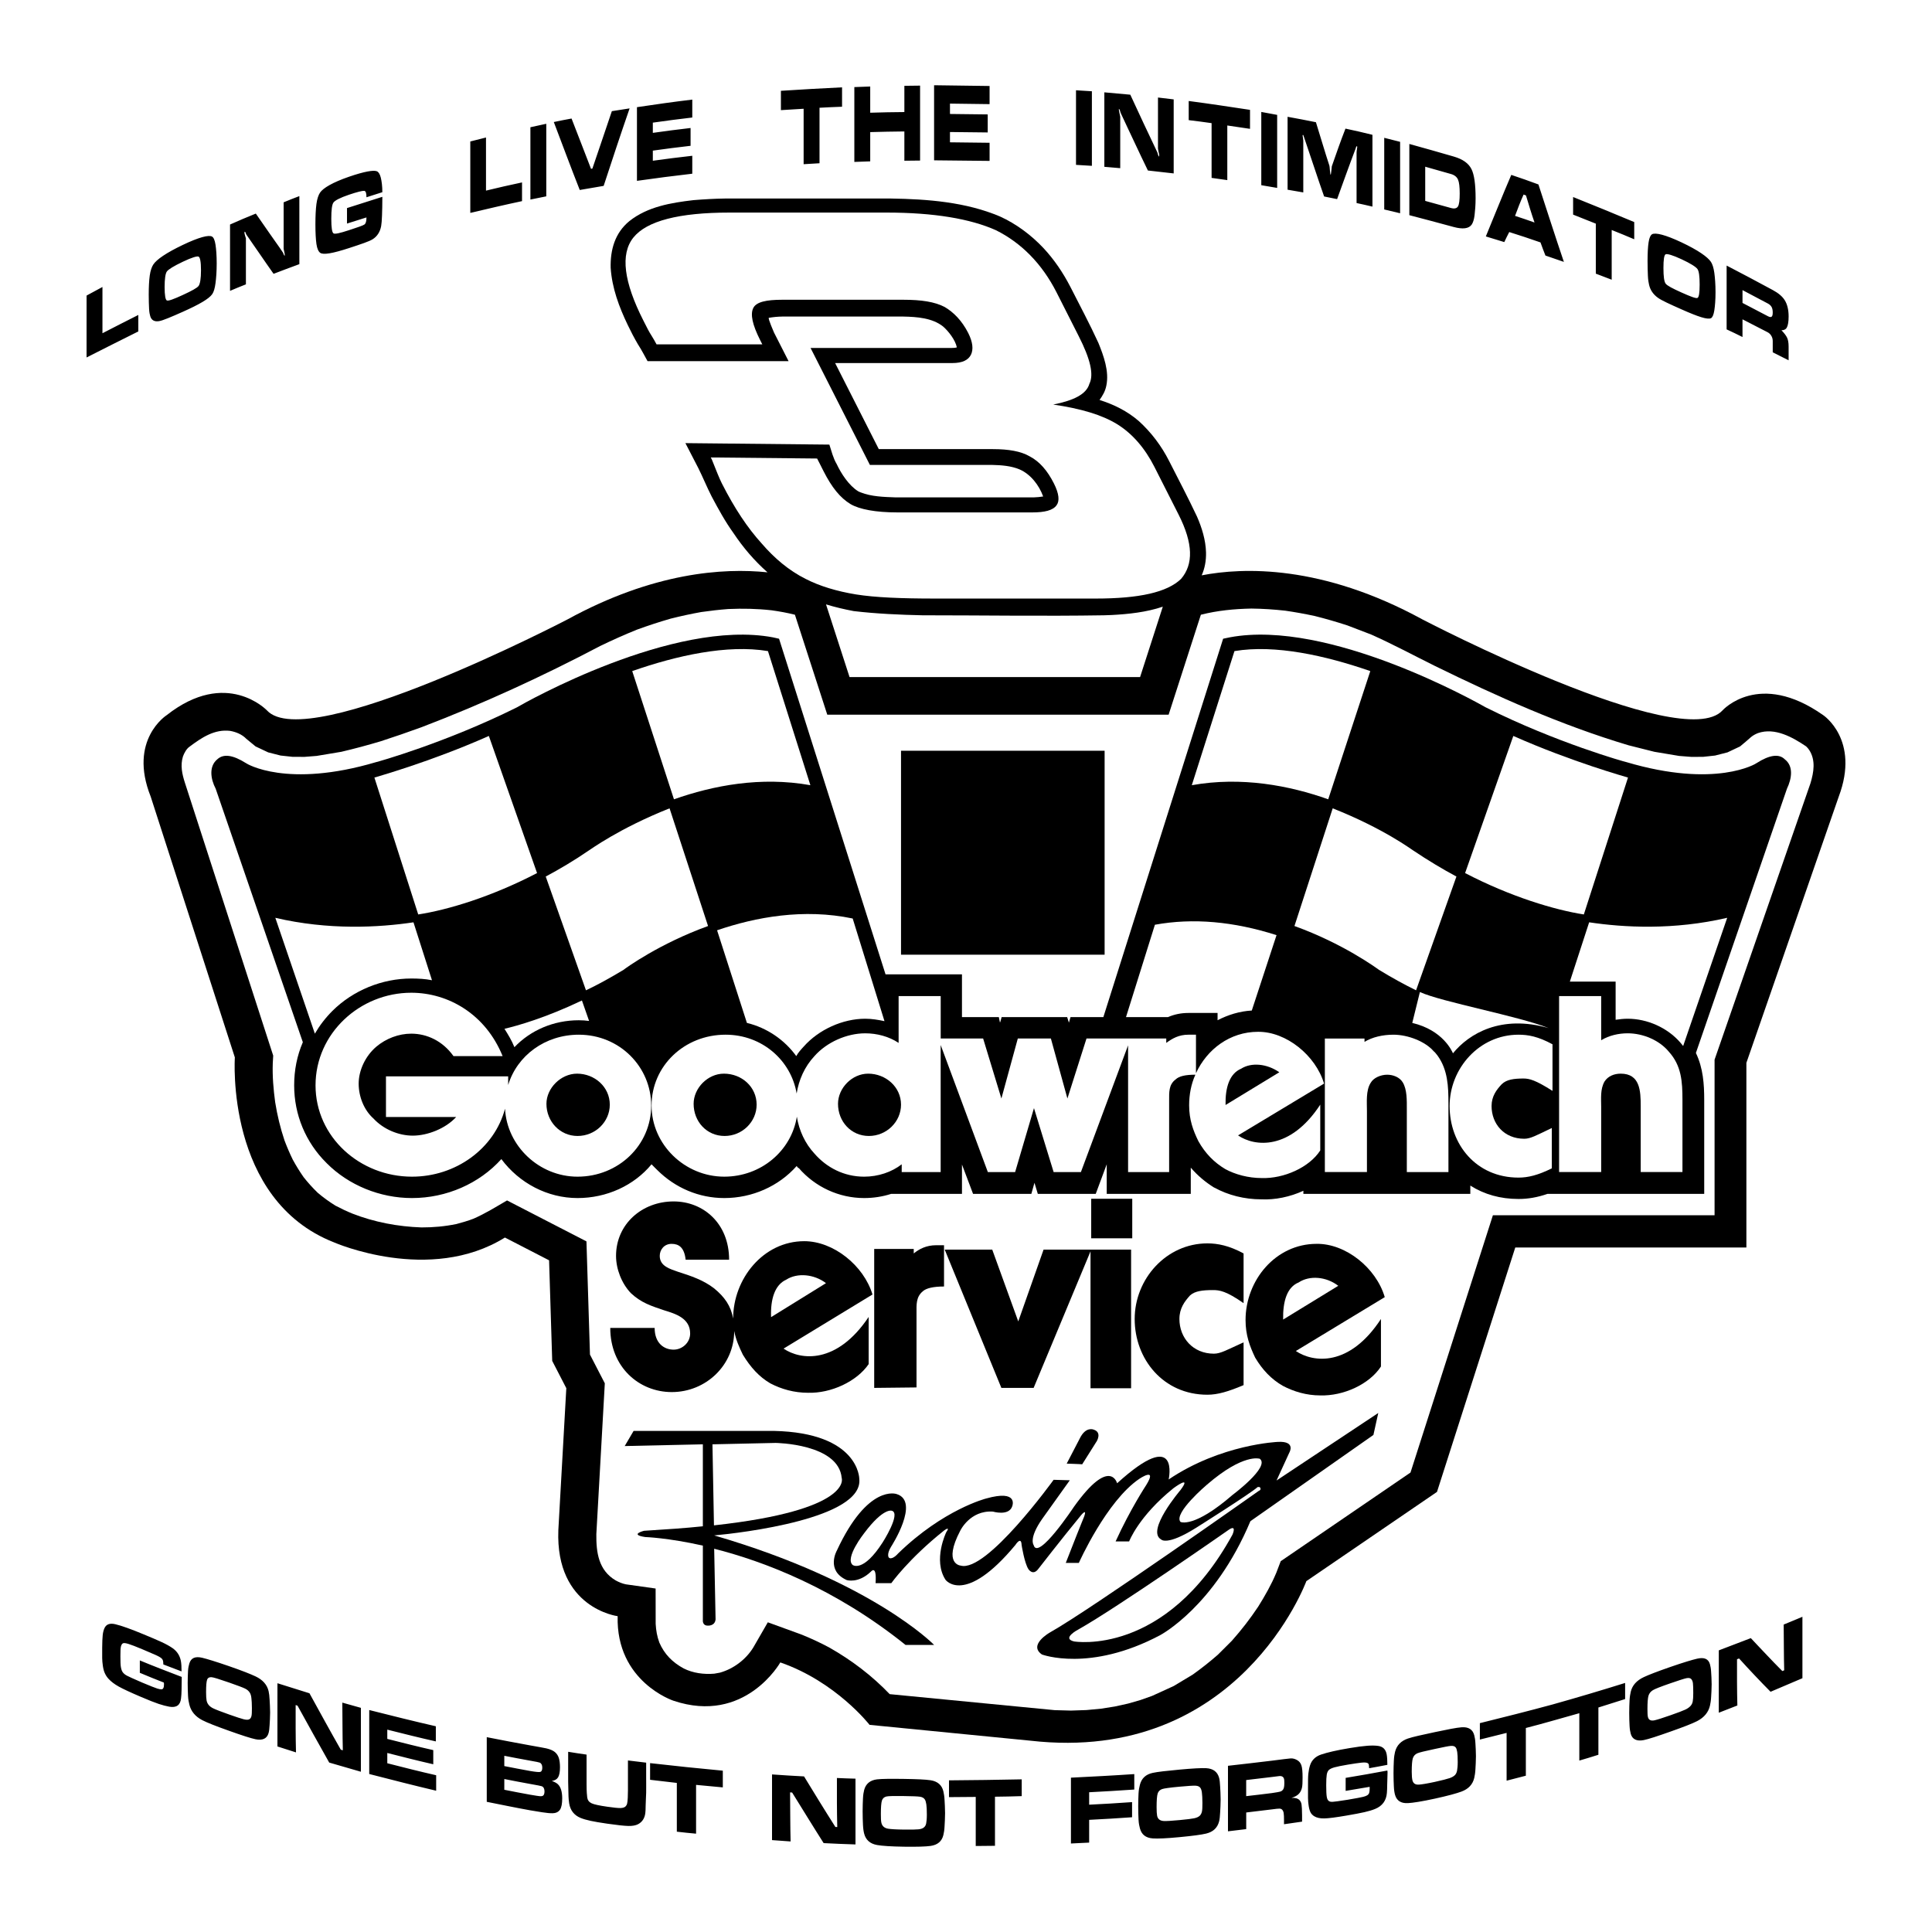 <?xml version="1.0" encoding="utf-8"?>
<!-- Generator: Adobe Illustrator 13.0.0, SVG Export Plug-In . SVG Version: 6.00 Build 14948)  -->
<!DOCTYPE svg PUBLIC "-//W3C//DTD SVG 1.0//EN" "http://www.w3.org/TR/2001/REC-SVG-20010904/DTD/svg10.dtd">
<svg version="1.0" id="Layer_1" xmlns="http://www.w3.org/2000/svg" xmlns:xlink="http://www.w3.org/1999/xlink" x="0px" y="0px"
	 width="192.756px" height="192.756px" viewBox="0 0 192.756 192.756" enable-background="new 0 0 192.756 192.756"
	 xml:space="preserve">
<g>
	<polygon fill-rule="evenodd" clip-rule="evenodd" fill="#FFFFFF" points="0,0 192.756,0 192.756,192.756 0,192.756 0,0 	"/>
	<path fill-rule="evenodd" clip-rule="evenodd" d="M88.898,19.807c3.65,0.056,7.476,0.35,10.867,1.79
		c1.616,0.728,3.134,1.867,4.336,3.147c1.077,1.154,1.958,2.461,2.686,3.867c0.937,1.846,1.944,3.727,2.804,5.608
		c0.524,1.293,1.084,2.825,0.791,4.245c-0.105,0.552-0.357,0.986-0.679,1.44c1.462,0.468,2.755,1.105,3.923,2.112
		c1.245,1.133,2.259,2.482,3.021,3.986c0.931,1.832,1.896,3.665,2.776,5.532c0.49,1.119,0.868,2.342,0.902,3.573
		c0.021,0.839-0.126,1.608-0.432,2.295c4.116-0.799,11.982-1.089,22.035,4.404c0,0,25.884,13.507,29.933,9.066
		c0,0,3.622-4.049,10.047,0.484c0,0,3.68,2.445,1.545,8.12l-9.216,26.565v18.421h-23.058l-7.81,24.385l-13.034,8.904
		c0,0-6.701,18.283-27.522,15.918l-16.056-1.58c0,0-3.345-4.303-8.905-6.229c0,0-3.506,6.229-10.67,3.818
		c0,0-5.732-1.893-5.559-8.433c0,0-6.217-0.772-5.917-8.582l0.795-14.164l-1.407-2.723l-0.312-10.035l-4.406-2.272
		c-7.521,4.672-17.048,0.484-17.048,0.484c-10.866-4.256-9.897-18.455-9.897-18.455l-8.397-26.023
		c-2.261-5.675,1.592-8.12,1.592-8.12c5.975-4.706,10.001-0.484,10.001-0.484c4.06,4.44,29.979-9.066,29.979-9.066
		c8.567-4.692,15.549-5.164,19.968-4.704c-1.302-1.146-2.433-2.473-3.401-3.924c-0.818-1.133-1.511-2.406-2.168-3.637
		c-0.476-0.93-0.874-1.916-1.342-2.853l-1.28-2.476l14.363,0.147c0.203,0.623,0.385,1.371,0.728,1.937
		c0.455,0.972,1.224,2.147,2.147,2.72l0.042,0.021c0.014,0.015,0.175,0.077,0.21,0.091c1.049,0.42,2.314,0.455,3.448,0.496h13.832
		c0.308-0.007,0.623-0.042,0.924-0.09c-0.406-1.119-1.252-2.231-2.371-2.707c-0.839-0.35-1.797-0.419-2.706-0.44h-12.21
		L80.87,34.716h14.077l0.315-0.014l0.203-0.042c-0.14-0.728-0.839-1.623-1.371-2.084c-1.077-0.86-2.622-0.965-3.951-0.993H78.045
		c-0.455,0.007-0.888,0.049-1.343,0.126c-0.084,0.084,0.482,1.377,0.518,1.462l1.455,2.86h-14.07
		c-0.308-0.56-0.616-1.154-0.958-1.678c-0.357-0.609-0.713-1.287-1.014-1.923c-0.868-1.805-1.574-3.693-1.707-5.714
		c-0.042-1.797,0.426-3.476,1.867-4.657c1.811-1.44,4.161-1.832,6.392-2.091c1.035-0.084,2.098-0.147,3.14-0.161H88.898
		L88.898,19.807z"/>
	<path fill-rule="evenodd" clip-rule="evenodd" d="M8.638,29.489c0.528-0.288,1.057-0.572,1.584-0.857c0,0.771,0,1.54,0,2.308
		s0,1.54,0,2.308c1.193-0.614,2.385-1.228,3.578-1.825c0,0.274,0,0.55,0,0.824c0,0.274,0,0.547,0,0.821
		c-1.721,0.854-3.442,1.725-5.163,2.596c0-1.029,0-2.06,0-3.088S8.638,30.518,8.638,29.489L8.638,29.489z M21.62,26.28
		c0,0.805-0.051,1.465-0.119,1.974c-0.068,0.508-0.172,0.869-0.324,1.089c-0.326,0.474-1.319,1.043-2.947,1.769
		c-1.2,0.534-1.976,0.862-2.352,0.926c-0.459,0.078-0.762-0.081-0.886-0.484c-0.047-0.153-0.103-0.403-0.119-0.766
		c-0.017-0.362-0.034-0.823-0.034-1.39c0-0.777,0.034-1.413,0.102-1.91c0.068-0.498,0.206-0.873,0.358-1.103
		c0.325-0.494,1.286-1.16,2.931-1.946c1.627-0.778,2.607-1.024,2.93-0.834c0.154,0.09,0.272,0.359,0.341,0.807
		C21.569,24.859,21.62,25.479,21.62,26.28L21.62,26.28z M16.424,28.643c0,0.821,0.082,1.267,0.222,1.333
		c0.15,0.07,0.678-0.125,1.584-0.542c0.917-0.421,1.444-0.713,1.584-0.906c0.149-0.205,0.239-0.727,0.239-1.562
		c0-0.843-0.088-1.287-0.239-1.363c-0.14-0.07-0.668,0.081-1.567,0.509c-0.924,0.44-1.453,0.768-1.602,0.979
		C16.505,27.289,16.424,27.814,16.424,28.643L16.424,28.643z M29.866,19.566c-0.528,0.196-1.056,0.409-1.567,0.619
		c0,0.774,0,1.551,0,2.325s0,1.551,0,2.325c0.034,0.163,0.068,0.323,0.103,0.481c0,0.063,0,0.127,0.017,0.182
		c-0.034,0.014-0.067-0.014-0.102-0.083c-0.034-0.067-0.043-0.149-0.085-0.213c-0.438-0.667-0.92-1.302-1.363-1.955
		c-0.442-0.65-0.903-1.293-1.346-1.938c-0.869,0.351-1.72,0.71-2.572,1.092c0,1.103,0,2.206,0,3.309c0,1.103,0,2.206,0,3.309
		c0.528-0.224,1.056-0.445,1.584-0.65c0-0.766,0-1.531,0-2.3c0-0.766,0-1.531,0-2.297c0-0.008-0.065-0.154-0.137-0.459
		c-0.014-0.062,0-0.125,0-0.188c0.035-0.014,0.077,0.013,0.103,0.086c0.026,0.075,0.048,0.146,0.085,0.202
		c0.439,0.652,0.903,1.293,1.346,1.946c0.443,0.652,0.903,1.305,1.363,1.96c0.852-0.323,1.704-0.652,2.573-0.965
		c0-1.13,0-2.264,0-3.394S29.866,20.697,29.866,19.566L29.866,19.566z M38.146,19.176c-0.528,0.169-1.056,0.34-1.584,0.506
		c0-0.406-0.068-0.624-0.221-0.641c-0.154-0.019-0.669,0.097-1.534,0.39c-0.874,0.296-1.381,0.566-1.533,0.768
		c-0.154,0.204-0.221,0.747-0.221,1.631c0,0.876,0.071,1.356,0.221,1.454c0.14,0.091,0.643-0.023,1.533-0.315
		c0.882-0.289,1.398-0.462,1.551-0.57c0.138-0.097,0.204-0.334,0.204-0.705c-0.647,0.205-1.295,0.406-1.942,0.611
		c0-0.514,0-1.031,0-1.545c1.176-0.376,2.352-0.75,3.527-1.123c0,0.758-0.017,1.382-0.034,1.866
		c-0.018,0.487-0.045,0.839-0.085,1.05c-0.113,0.604-0.409,1.049-0.869,1.33c-0.341,0.208-1.131,0.476-2.352,0.873
		c-1.608,0.523-2.549,0.694-2.862,0.467c-0.165-0.119-0.307-0.401-0.375-0.879c-0.067-0.476-0.102-1.131-0.102-1.965
		c0-0.829,0.034-1.506,0.102-2.029c0.068-0.522,0.208-0.907,0.358-1.13c0.31-0.462,1.268-1.025,2.879-1.582
		c1.542-0.532,2.472-0.687,2.794-0.55c0.172,0.073,0.307,0.293,0.392,0.639C38.079,18.079,38.146,18.557,38.146,19.176
		L38.146,19.176z M46.921,14.115c0.511-0.13,1.039-0.263,1.567-0.396c0,0.882,0,1.767,0,2.648c0,0.885,0,1.769,0,2.651
		c1.192-0.287,2.385-0.566,3.595-0.818c0,0.312,0,0.622,0,0.935c0,0.31,0,0.622,0,0.932c-1.721,0.365-3.441,0.768-5.162,1.175
		c0-1.186,0-2.375,0-3.563C46.921,16.492,46.921,15.304,46.921,14.115L46.921,14.115z M52.918,19.909c0-1.202,0-2.405,0-3.607
		c0-1.202,0-2.404,0-3.607c0.528-0.116,1.057-0.229,1.584-0.346c0,1.206,0,2.413,0,3.621c0,1.206,0,2.413,0,3.619
		C53.975,19.693,53.446,19.801,52.918,19.909L52.918,19.909z M57.024,11.826c-0.596,0.108-1.192,0.224-1.771,0.349
		c0.426,1.117,0.852,2.242,1.277,3.375c0.426,1.133,0.869,2.272,1.312,3.405c0.784-0.133,1.584-0.271,2.385-0.409
		c0.426-1.291,0.851-2.584,1.278-3.873c0.425-1.283,0.869-2.571,1.312-3.859c-0.597,0.089-1.192,0.18-1.772,0.277
		c-0.324,0.956-0.647,1.913-0.971,2.869c-0.323,0.954-0.647,1.907-0.971,2.858c-0.034,0.005-0.051,0.008-0.068,0.014
		c-0.034,0.006-0.051,0.009-0.068,0.011c-0.324-0.837-0.647-1.675-0.971-2.512C57.672,13.496,57.348,12.661,57.024,11.826
		L57.024,11.826z M63.549,18.043c0-1.225,0-2.452,0-3.676s0-2.449,0-3.674c1.84-0.276,3.68-0.536,5.52-0.757
		c0,0.597,0,1.194,0,1.789c-1.312,0.158-2.624,0.318-3.936,0.511c0,0.343,0,0.68,0,1.02c1.244-0.182,2.504-0.337,3.766-0.486
		c0,0.591,0,1.186,0,1.777c-1.261,0.149-2.521,0.301-3.766,0.481c0,0.337,0,0.674,0,1.009c1.312-0.188,2.624-0.343,3.936-0.495
		c0,0.597,0,1.194,0,1.789C67.229,17.54,65.39,17.783,63.549,18.043L63.549,18.043z M77.912,10.989c0-0.321,0-0.641,0-0.965
		c0-0.32,0-0.641,0-0.964c2.027-0.125,4.055-0.254,6.1-0.346c0,0.324,0,0.647,0,0.968c0,0.323,0,0.644,0,0.967
		c-0.75,0.027-1.5,0.058-2.249,0.102c0,0.923,0,1.847,0,2.77c0,0.923,0,1.844,0,2.767c-0.528,0.031-1.057,0.061-1.585,0.094
		c0-0.92,0-1.844,0-2.764c0-0.923,0-1.844,0-2.767C79.412,10.898,78.662,10.942,77.912,10.989L77.912,10.989z M85.238,8.689
		c0.528-0.019,1.056-0.039,1.584-0.058c0,0.437,0,0.871,0,1.307s0,0.871,0,1.308c1.125-0.042,2.266-0.053,3.407-0.066
		c0-0.437,0-0.874,0-1.311c0-0.434,0-0.87,0-1.307c0.511-0.006,1.04-0.014,1.568-0.019c0,1.246,0,2.493,0,3.739
		c0,1.244,0,2.491,0,3.737c-0.528,0.005-1.057,0.011-1.568,0.017c0-0.486,0-0.973,0-1.459c0-0.486,0-0.976,0-1.462
		c-1.141,0.014-2.283,0.028-3.407,0.066c0,0.486,0,0.973,0,1.459c0,0.487,0,0.973,0,1.459c-0.528,0.02-1.057,0.039-1.584,0.056
		c0-1.244,0-2.488,0-3.732S85.238,9.933,85.238,8.689L85.238,8.689z M93.194,15.995c0-1.25,0-2.496,0-3.745c0-1.247,0-2.496,0-3.746
		c1.84,0.022,3.681,0.047,5.537,0.075c0,0.605,0,1.208,0,1.81c-1.328-0.022-2.641-0.038-3.952-0.052c0,0.346,0,0.691,0,1.034
		c1.244,0.017,2.504,0.03,3.766,0.044c0,0.6,0,1.2,0,1.799c-1.261-0.014-2.522-0.027-3.766-0.042c0,0.343,0,0.683,0,1.026
		c1.312,0.014,2.624,0.027,3.952,0.047c0,0.603,0,1.205,0,1.808C96.875,16.031,95.035,16.011,93.194,15.995L93.194,15.995z
		 M107.353,16.448c0-1.238,0-2.479,0-3.721c0-1.238,0-2.479,0-3.721c0.528,0.033,1.057,0.066,1.585,0.1c0,1.241,0,2.479,0,3.721
		c0,1.238,0,2.479,0,3.718C108.409,16.512,107.881,16.481,107.353,16.448L107.353,16.448z M117.099,9.917
		c-0.528-0.063-1.057-0.127-1.567-0.188c0,0.849,0,1.697,0,2.546c0,0.851,0,1.7,0,2.548c0.033,0.199,0.067,0.393,0.119,0.583
		c0,0.069,0,0.138,0,0.208c-0.034-0.003-0.069-0.052-0.103-0.144c-0.035-0.097-0.043-0.191-0.085-0.282
		c-0.452-0.966-0.92-1.929-1.363-2.88c-0.442-0.951-0.886-1.905-1.329-2.861c-0.869-0.077-1.738-0.157-2.59-0.235
		c0,1.238,0,2.477,0,3.715c0,1.238,0,2.477,0,3.715c0.528,0.044,1.057,0.088,1.585,0.136c0-0.854,0-1.708,0-2.563
		c0-0.854,0-1.708,0-2.562c0-0.008-0.048-0.203-0.119-0.583c-0.014-0.07-0.018-0.138-0.018-0.207
		c0.034,0.003,0.067,0.05,0.103,0.149c0.033,0.095,0.047,0.187,0.085,0.271c0.438,0.958,0.903,1.913,1.346,2.867
		c0.443,0.954,0.903,1.907,1.363,2.861c0.852,0.097,1.704,0.193,2.573,0.29c0-1.23,0-2.46,0-3.69
		C117.099,12.379,117.099,11.146,117.099,9.917L117.099,9.917z M118.598,11.987c0-0.318,0-0.636,0-0.957c0-0.318,0-0.636,0-0.954
		c2.027,0.266,4.072,0.575,6.116,0.885c0,0.315,0,0.63,0,0.948c0,0.315,0,0.63,0,0.945c-0.767-0.113-1.517-0.224-2.266-0.334
		c0,0.91,0,1.816,0,2.723c0,0.91,0,1.816,0,2.726c-0.528-0.075-1.057-0.149-1.567-0.221c0-0.912,0-1.821,0-2.731
		c0-0.909,0-1.819,0-2.731C120.114,12.175,119.347,12.075,118.598,11.987L118.598,11.987z M125.839,18.477c0-1.219,0-2.438,0-3.654
		s0-2.435,0-3.654c0.527,0.097,1.056,0.196,1.584,0.293c0,1.214,0,2.43,0,3.643c0,1.214,0,2.43,0,3.643
		C126.895,18.659,126.366,18.568,125.839,18.477L125.839,18.477z M128.462,11.652c0,1.213,0,2.427,0,3.637c0,1.211,0,2.424,0,3.638
		c0.512,0.089,1.04,0.18,1.567,0.271c0-0.849,0-1.697,0-2.545c0-0.849,0-1.698,0-2.549c0-0.061-0.001-0.138-0.017-0.235
		c-0.036-0.227-0.052-0.34-0.052-0.348c0-0.047,0.018-0.065,0.052-0.058c0.017,0.003,0.027,0.041,0.051,0.107
		c0.027,0.078,0.053,0.155,0.086,0.251c0.324,0.957,0.647,1.921,0.971,2.886c0.324,0.967,0.647,1.932,0.988,2.896
		c0.426,0.086,0.852,0.171,1.295,0.263c0.289-0.835,0.612-1.659,0.902-2.493c0.289-0.832,0.619-1.654,0.921-2.482
		c0.022-0.062,0.042-0.132,0.067-0.205c0.026-0.072,0.052-0.104,0.086-0.097c0.017,0.004,0.033,0.033,0.033,0.088
		c0,0.025-0.017,0.1-0.033,0.224c-0.018,0.125-0.034,0.227-0.034,0.315c0,0.84,0,1.681,0,2.521s0,1.681,0,2.521
		c0.528,0.107,1.056,0.235,1.584,0.356c0-1.191,0-2.385,0-3.58c0-1.194,0-2.388,0-3.583c-0.902-0.229-1.806-0.431-2.691-0.619
		c-0.239,0.622-0.478,1.244-0.699,1.872c-0.222,0.63-0.442,1.258-0.664,1.888c-0.018,0.257-0.051,0.461-0.068,0.616
		c-0.017,0.155-0.034,0.229-0.051,0.227c-0.018-0.003-0.043-0.137-0.068-0.412c-0.025-0.271-0.034-0.432-0.051-0.484
		c-0.238-0.724-0.46-1.448-0.682-2.173c-0.222-0.724-0.443-1.448-0.665-2.172C130.336,11.995,129.399,11.824,128.462,11.652
		L128.462,11.652z M138.105,20.898c0-1.191,0-2.383,0-3.574s0-2.383,0-3.574c0.528,0.133,1.057,0.269,1.584,0.401
		c0,1.189,0,2.377,0,3.563s0,2.375,0,3.563C139.162,21.147,138.634,21.022,138.105,20.898L138.105,20.898z M140.61,21.468
		c0-1.183,0-2.369,0-3.552c0-1.184,0-2.369,0-3.552c1.465,0.401,2.947,0.827,4.43,1.255c0.902,0.261,1.481,0.674,1.771,1.258
		c0.136,0.273,0.239,0.652,0.307,1.133c0.068,0.484,0.103,1.075,0.103,1.769s-0.052,1.252-0.103,1.691
		c-0.052,0.445-0.162,0.758-0.289,0.94c-0.282,0.404-0.886,0.482-1.789,0.238C143.558,22.248,142.075,21.846,140.61,21.468
		L140.61,21.468z M142.194,20.044c0.852,0.235,1.703,0.472,2.572,0.71c0.341,0.093,0.58,0.039,0.699-0.163s0.17-0.633,0.17-1.282
		c0-0.653-0.05-1.115-0.17-1.391c-0.118-0.271-0.358-0.459-0.699-0.555c-0.868-0.247-1.721-0.487-2.572-0.73
		c0,0.569,0,1.136,0,1.706C142.194,18.908,142.194,19.475,142.194,20.044L142.194,20.044z M150.781,17.449
		c0.903,0.295,1.806,0.622,2.709,0.954c0.409,1.291,0.852,2.59,1.261,3.875c0.408,1.28,0.852,2.568,1.277,3.851
		c-0.613-0.21-1.227-0.42-1.84-0.633c-0.17-0.434-0.341-0.876-0.494-1.31c-1.039-0.36-2.078-0.713-3.117-1.034
		c-0.171,0.332-0.341,0.664-0.494,1.001c-0.613-0.188-1.227-0.376-1.841-0.564c0.409-1.034,0.852-2.056,1.262-3.084
		C149.912,19.478,150.355,18.466,150.781,17.449L150.781,17.449z M152.246,19.497c-0.085-0.028-0.17-0.061-0.238-0.086
		c-0.153,0.348-0.307,0.696-0.442,1.053c-0.138,0.359-0.273,0.716-0.409,1.075c0.647,0.205,1.295,0.434,1.942,0.661
		c-0.153-0.454-0.308-0.907-0.443-1.354C152.519,20.396,152.383,19.947,152.246,19.497L152.246,19.497z M156.949,21.412
		c0-0.292,0-0.586,0-0.876c0-0.293,0-0.586,0-0.879c2.027,0.815,4.055,1.639,6.099,2.499c0,0.288,0,0.572,0,0.86
		c0,0.285,0,0.572,0,0.857c-0.749-0.324-1.499-0.625-2.249-0.926c0,0.829,0,1.656,0,2.482c0,0.826,0,1.653,0,2.479
		c-0.527-0.202-1.056-0.404-1.584-0.605c0-0.832,0-1.664,0-2.493c0-0.832,0-1.664,0-2.496
		C158.448,22.004,157.698,21.706,156.949,21.412L156.949,21.412z M171.158,29.152c0,0.78-0.052,1.379-0.119,1.811
		c-0.068,0.434-0.182,0.699-0.324,0.777c-0.335,0.182-1.3-0.141-2.947-0.874c-1.182-0.525-1.977-0.884-2.351-1.153
		c-0.478-0.342-0.765-0.771-0.887-1.291c-0.049-0.208-0.103-0.511-0.119-0.901s-0.034-0.879-0.034-1.465
		c0-0.802,0.034-1.429,0.103-1.879c0.067-0.448,0.189-0.71,0.341-0.802c0.325-0.196,1.325,0.042,2.947,0.807
		c1.649,0.778,2.605,1.455,2.931,1.943c0.152,0.23,0.271,0.6,0.341,1.103C171.106,27.726,171.158,28.373,171.158,29.152
		L171.158,29.152z M165.962,26.744c0,0.838,0.068,1.354,0.221,1.556c0.154,0.204,0.688,0.483,1.585,0.885
		c0.91,0.408,1.432,0.605,1.585,0.542c0.152-0.063,0.221-0.509,0.221-1.335c0-0.829-0.068-1.343-0.221-1.553
		c-0.153-0.21-0.674-0.55-1.585-0.973c-0.896-0.416-1.431-0.564-1.585-0.495C166.029,25.44,165.962,25.901,165.962,26.744
		L165.962,26.744z M172.266,26.496c1.533,0.788,3.065,1.615,4.601,2.441c0.56,0.301,0.956,0.634,1.192,1.009
		c0.257,0.408,0.392,0.954,0.392,1.631c0,0.531-0.068,0.884-0.171,1.083c-0.103,0.202-0.289,0.293-0.545,0.288
		c0.29,0.301,0.472,0.55,0.562,0.741c0.097,0.204,0.153,0.495,0.153,0.879c0,0.461,0,0.92,0,1.379
		c-0.528-0.269-1.057-0.534-1.584-0.796c0-0.37,0-0.741,0-1.111c0-0.163-0.031-0.323-0.103-0.467
		c-0.099-0.198-0.238-0.338-0.409-0.426c-0.834-0.429-1.67-0.857-2.505-1.288c0,0.296,0,0.592,0,0.884c0,0.293,0,0.589,0,0.882
		c-0.527-0.265-1.056-0.52-1.584-0.763c0-1.062,0-2.123,0-3.182C172.266,28.619,172.266,27.557,172.266,26.496L172.266,26.496z
		 M173.85,28.944c0,0.426,0,0.854,0,1.28c0.835,0.437,1.687,0.882,2.539,1.327c0.17,0.089,0.285,0.101,0.357,0.052
		c0.081-0.054,0.12-0.188,0.12-0.426c0-0.237-0.04-0.422-0.12-0.561c-0.073-0.127-0.203-0.248-0.357-0.329
		C175.537,29.836,174.685,29.387,173.85,28.944L173.85,28.944z"/>
	<path fill-rule="evenodd" clip-rule="evenodd" d="M13.951,165.661c1.394,0.579,2.787,1.112,4.18,1.646c0,0.102,0,0.156,0,0.168
		c0,0.438-0.017,0.819-0.017,1.149s-0.031,0.594-0.051,0.808c-0.065,0.688-0.458,0.971-1.172,0.845
		c-0.306-0.054-0.663-0.149-1.054-0.277c-0.391-0.128-1.003-0.372-1.818-0.72c-1.02-0.435-1.75-0.775-2.175-1.013
		c-0.425-0.238-0.766-0.495-1.02-0.775c-0.171-0.188-0.295-0.388-0.391-0.616c-0.091-0.217-0.152-0.489-0.187-0.804
		c-0.017-0.147-0.051-0.369-0.051-0.644c0-0.276,0-0.62,0-1.033c0-0.559,0.026-0.969,0.051-1.242
		c0.025-0.276,0.087-0.504,0.17-0.696c0.172-0.398,0.527-0.54,1.087-0.409c0.629,0.148,1.562,0.485,2.838,1.014
		c0.747,0.31,1.342,0.561,1.784,0.766c0.442,0.206,0.802,0.405,1.088,0.604c0.461,0.322,0.73,0.751,0.833,1.283
		c0.05,0.264,0.068,0.611,0.068,1.041c-0.612-0.23-1.223-0.469-1.818-0.694c0-0.176-0.017-0.3-0.034-0.369s-0.05-0.133-0.102-0.194
		c-0.1-0.116-0.323-0.245-0.646-0.388c-0.307-0.135-0.748-0.327-1.325-0.569c-0.646-0.272-1.088-0.44-1.36-0.524
		s-0.461-0.112-0.561-0.066c-0.088,0.04-0.162,0.154-0.204,0.325c-0.043,0.176-0.051,0.498-0.051,0.96
		c0,0.519,0.01,0.89,0.051,1.107c0.043,0.232,0.101,0.396,0.204,0.523c0.101,0.126,0.238,0.231,0.391,0.312
		c0.169,0.09,0.66,0.318,1.512,0.684c0.83,0.354,1.342,0.545,1.512,0.6c0.187,0.061,0.323,0.083,0.425,0.081
		s0.145-0.051,0.187-0.122c0.043-0.074,0.068-0.196,0.068-0.376c0-0.028,0-0.086-0.017-0.178c-0.799-0.31-1.597-0.633-2.396-0.972
		C13.951,166.482,13.951,166.071,13.951,165.661L13.951,165.661z M22.838,166.229c1.292,0.445,2.189,0.802,2.667,1.029
		c0.694,0.331,1.14,0.814,1.292,1.463c0.052,0.222,0.085,0.508,0.102,0.86c0.017,0.355,0.051,0.785,0.051,1.276
		c0,0.492-0.034,0.905-0.051,1.246c-0.017,0.344-0.05,0.61-0.102,0.799c-0.152,0.552-0.596,0.768-1.292,0.625
		c-0.477-0.098-1.359-0.385-2.65-0.845c-1.292-0.459-2.192-0.81-2.685-1.067c-0.696-0.365-1.111-0.88-1.274-1.53
		c-0.058-0.231-0.119-0.526-0.136-0.884c-0.017-0.355-0.034-0.787-0.034-1.285c0-0.476,0.017-0.875,0.034-1.207
		c0.017-0.33,0.08-0.578,0.136-0.76c0.165-0.531,0.577-0.719,1.274-0.554C20.662,165.513,21.547,165.783,22.838,166.229
		L22.838,166.229z M22.855,167.867c-0.969-0.338-1.564-0.52-1.75-0.533c-0.221-0.017-0.375,0.066-0.442,0.254
		c-0.069,0.191-0.102,0.601-0.102,1.232c0,0.381,0.017,0.662,0.051,0.842c0.067,0.345,0.29,0.604,0.663,0.782
		c0.272,0.131,0.799,0.335,1.581,0.611c0.73,0.259,1.224,0.418,1.461,0.477c0.255,0.062,0.425,0.062,0.544,0.006
		c0.102-0.048,0.179-0.149,0.221-0.3c0.043-0.154,0.051-0.422,0.051-0.806c0-0.449-0.025-0.788-0.051-1.013
		c-0.024-0.214-0.069-0.394-0.153-0.53c-0.103-0.168-0.255-0.31-0.476-0.418C24.231,168.363,23.688,168.157,22.855,167.867
		L22.855,167.867z M27.681,167.937c1.053,0.332,2.124,0.667,3.194,1.001c0.51,0.939,1.037,1.876,1.546,2.809
		c0.51,0.935,1.053,1.881,1.58,2.819c0.068,0.02,0.136,0.04,0.204,0.061c-0.017-0.794-0.034-1.592-0.034-2.381
		c0-0.792-0.017-1.584-0.017-2.375c0.611,0.171,1.223,0.344,1.852,0.52c0,1.063,0,2.127,0,3.188s0,2.126,0,3.188
		c-1.054-0.305-2.107-0.612-3.161-0.916c-0.527-0.942-1.055-1.88-1.581-2.822c-0.528-0.948-1.053-1.901-1.58-2.855
		c-0.068-0.021-0.136-0.043-0.187-0.06c0,0.787,0,1.571,0,2.358c0,0.785,0.017,1.578,0.034,2.365c-0.629-0.2-1.24-0.396-1.852-0.593
		c0-1.05,0-2.103,0-3.152C27.681,170.038,27.681,168.989,27.681,167.937L27.681,167.937z M36.839,170.61
		c2.209,0.557,4.418,1.112,6.644,1.62c0,0.504,0,1.006,0,1.51c-1.614-0.362-3.229-0.767-4.843-1.173c0,0.308,0,0.616,0,0.924
		c1.529,0.388,3.059,0.774,4.588,1.119c0,0.471,0,0.941,0,1.412c-1.529-0.349-3.059-0.738-4.588-1.127c0,0.342,0,0.684,0,1.025
		c1.614,0.413,3.246,0.826,4.876,1.197c0,0.515,0,1.029,0,1.544c-2.226-0.524-4.452-1.097-6.678-1.668c0-1.064,0-2.128,0-3.191
		C36.839,172.741,36.839,171.675,36.839,170.61L36.839,170.61z M48.564,179.768c0-1.073,0-2.151,0-3.224c0-1.075,0-2.151,0-3.227
		c1.427,0.277,2.871,0.562,4.316,0.819c0.899,0.16,1.46,0.26,1.631,0.3c0.39,0.092,0.676,0.22,0.85,0.367
		c0.184,0.156,0.314,0.347,0.391,0.584c0.076,0.238,0.119,0.547,0.119,0.937c0,0.467-0.069,0.796-0.187,0.995
		c-0.119,0.2-0.323,0.32-0.628,0.367c0.271,0.094,0.472,0.204,0.595,0.318c0.285,0.265,0.441,0.733,0.441,1.414
		c0,0.531-0.069,0.908-0.221,1.136c-0.103,0.153-0.254,0.254-0.425,0.307c-0.169,0.053-0.424,0.058-0.748,0.027
		c-0.204-0.019-0.801-0.094-1.818-0.276C51.434,180.353,49.991,180.051,48.564,179.768L48.564,179.768z M50.314,176.202
		c0.85,0.166,1.699,0.334,2.566,0.487c0.561,0.099,0.9,0.124,1.003,0.099c0.152-0.037,0.221-0.178,0.221-0.427
		c0-0.256-0.084-0.426-0.255-0.505c-0.067-0.031-0.391-0.095-0.969-0.196c-0.867-0.152-1.716-0.321-2.566-0.484
		C50.314,175.517,50.314,175.86,50.314,176.202L50.314,176.202z M50.314,178.565c0.85,0.166,1.699,0.34,2.566,0.491
		c0.543,0.095,0.867,0.14,0.952,0.147c0.102,0.011,0.187,0.009,0.255-0.009c0.153-0.04,0.238-0.191,0.238-0.452
		c0-0.272-0.084-0.447-0.272-0.528c-0.067-0.029-0.459-0.105-1.172-0.231c-0.867-0.153-1.716-0.323-2.566-0.489
		C50.314,177.853,50.314,178.208,50.314,178.565L50.314,178.565z M56.687,174.776c0.611,0.099,1.223,0.198,1.835,0.281
		c0,0.498,0,0.997,0,1.493c0,0.498,0,0.994,0,1.493c0,0.685,0.04,1.125,0.068,1.311c0.04,0.258,0.187,0.448,0.442,0.565
		c0.254,0.116,0.782,0.227,1.563,0.339c0.629,0.091,1.07,0.135,1.308,0.13c0.238-0.007,0.409-0.06,0.51-0.164
		c0.069-0.071,0.127-0.162,0.153-0.277c0.025-0.113,0.059-0.311,0.067-0.598c0.009-0.29,0.017-0.528,0.017-0.716
		c0-0.498,0-0.996,0-1.495c0-0.498,0-0.999,0-1.497c0.595,0.074,1.207,0.147,1.818,0.219c0,0.501,0,0.999,0,1.498
		c0,0.501,0.008,0.999,0,1.497c-0.009,0.518-0.051,0.949-0.051,1.288s-0.015,0.589-0.034,0.748
		c-0.065,0.535-0.326,0.903-0.731,1.114c-0.224,0.116-0.543,0.181-0.968,0.171c-0.425-0.011-1.104-0.085-2.073-0.224
		c-0.73-0.105-1.274-0.198-1.665-0.282c-0.407-0.087-0.75-0.183-1.037-0.302c-0.63-0.264-1.01-0.749-1.122-1.44
		c-0.042-0.262-0.06-0.503-0.068-0.711c-0.009-0.213-0.023-0.698-0.034-1.46c-0.007-0.496,0-0.995,0-1.491
		S56.687,175.274,56.687,174.776L56.687,174.776z M64.859,175.907c2.413,0.276,4.826,0.528,7.256,0.754c0,0.557,0,1.112,0,1.666
		c-0.901-0.083-1.784-0.168-2.668-0.249c0,0.812,0,1.622,0,2.435c0,0.81,0,1.62,0,2.433c-0.646-0.058-1.292-0.123-1.92-0.199
		c0-0.81,0-1.622,0-2.432s0-1.622,0-2.433c-0.901-0.105-1.784-0.212-2.668-0.312C64.859,177.017,64.859,176.463,64.859,175.907
		L64.859,175.907z M77.026,177.035c1.054,0.073,2.124,0.146,3.194,0.198c0.51,0.836,1.037,1.68,1.546,2.521
		c0.51,0.84,1.054,1.682,1.581,2.524c0.051,0,0.119,0.004,0.187,0.007c-0.018-0.814-0.034-1.632-0.034-2.448
		c0-0.814,0-1.632,0-2.446c0.612,0.03,1.224,0.051,1.853,0.067c0,1.093,0,2.188,0,3.281s0,2.188,0,3.281
		c-1.071-0.028-2.124-0.081-3.178-0.132c-0.527-0.845-1.071-1.685-1.581-2.524c-0.51-0.842-1.054-1.685-1.563-2.522
		c-0.068-0.004-0.136-0.009-0.204-0.016c0,0.816,0.017,1.634,0.017,2.448s0.018,1.629,0.035,2.448
		c-0.629-0.046-1.241-0.09-1.853-0.134c0-1.092,0-2.186,0-3.276C77.026,179.221,77.026,178.127,77.026,177.035L77.026,177.035z
		 M90.178,177.482c1.292,0.019,2.175,0.058,2.668,0.134c0.697,0.108,1.124,0.478,1.274,1.104c0.053,0.219,0.102,0.508,0.119,0.872
		c0.017,0.362,0.051,0.801,0.051,1.311c0,0.513-0.034,0.953-0.051,1.315c-0.017,0.365-0.067,0.653-0.119,0.868
		c-0.152,0.623-0.577,0.983-1.274,1.082c-0.492,0.069-1.376,0.097-2.651,0.078c-1.308-0.019-2.209-0.083-2.685-0.168
		c-0.697-0.125-1.126-0.5-1.292-1.133c-0.056-0.214-0.102-0.511-0.119-0.882c-0.017-0.369-0.034-0.816-0.034-1.343
		c0-0.501,0.017-0.931,0.034-1.288c0.017-0.355,0.063-0.638,0.119-0.847c0.166-0.622,0.595-0.976,1.292-1.06
		C87.986,177.47,88.887,177.464,90.178,177.482L90.178,177.482z M90.178,179.193c-0.968-0.014-1.546-0.005-1.75,0.046
		c-0.222,0.055-0.375,0.195-0.442,0.415c-0.068,0.224-0.102,0.665-0.102,1.329c0,0.401,0.01,0.696,0.051,0.872
		c0.078,0.339,0.306,0.533,0.663,0.594c0.272,0.046,0.798,0.081,1.597,0.09c0.73,0.008,1.207,0,1.461-0.028
		c0.238-0.025,0.417-0.098,0.527-0.191c0.112-0.096,0.187-0.217,0.221-0.393c0.034-0.175,0.068-0.459,0.068-0.86
		c0-0.471-0.016-0.816-0.051-1.041c-0.034-0.219-0.08-0.388-0.153-0.498c-0.097-0.146-0.254-0.233-0.476-0.268
		C91.555,179.223,91.027,179.204,90.178,179.193L90.178,179.193z M94.681,177.626c2.413-0.023,4.826-0.044,7.256-0.1
		c0,0.559,0,1.117,0,1.674c-0.9,0.027-1.784,0.053-2.668,0.058c0,0.816,0,1.634,0,2.448c0,0.816,0,1.634,0,2.45
		c-0.646,0.007-1.291,0.012-1.92,0.019c0-0.816,0-1.634,0-2.448c0-0.817,0-1.632,0-2.448c-0.9,0.007-1.784,0.016-2.668,0.021
		C94.681,178.743,94.681,178.185,94.681,177.626L94.681,177.626z M106.848,177.358c2.106-0.104,4.214-0.212,6.32-0.357
		c0,0.512,0,1.026,0,1.541c-1.512,0.104-3.007,0.196-4.503,0.271c0,0.415,0,0.828,0,1.241c1.428-0.069,2.855-0.154,4.282-0.257
		c0,0.504,0,1.007,0,1.51c-1.427,0.102-2.854,0.187-4.282,0.259c0,0.378,0,0.757,0,1.135c0,0.379,0,0.757,0,1.136
		c-0.611,0.029-1.223,0.06-1.817,0.088c0-1.095,0-2.19,0-3.284S106.848,178.452,106.848,177.358L106.848,177.358z M117.671,176.556
		c1.292-0.12,2.192-0.17,2.668-0.144c0.697,0.038,1.127,0.361,1.292,0.965c0.056,0.206,0.085,0.489,0.102,0.852
		c0.017,0.357,0.051,0.791,0.051,1.299c0,0.51-0.034,0.951-0.051,1.315s-0.046,0.656-0.102,0.875
		c-0.165,0.646-0.595,1.05-1.292,1.218c-0.476,0.115-1.359,0.232-2.65,0.355c-1.292,0.124-2.192,0.164-2.685,0.127
		c-0.697-0.053-1.11-0.388-1.274-1.001c-0.058-0.214-0.119-0.496-0.137-0.863c-0.017-0.369-0.033-0.817-0.033-1.344
		c0-0.5,0.017-0.93,0.033-1.285c0.018-0.354,0.079-0.643,0.137-0.862c0.164-0.632,0.577-1.032,1.274-1.182
		C115.496,176.774,116.38,176.675,117.671,176.556L117.671,176.556z M117.671,178.259c-0.951,0.087-1.545,0.172-1.732,0.239
		c-0.221,0.08-0.375,0.232-0.442,0.457c-0.068,0.23-0.102,0.676-0.102,1.339c0,0.401,0.016,0.688,0.051,0.865
		c0.066,0.328,0.289,0.504,0.663,0.523c0.271,0.015,0.798-0.019,1.58-0.092c0.73-0.069,1.224-0.129,1.461-0.181
		c0.238-0.052,0.426-0.135,0.544-0.247c0.103-0.096,0.178-0.232,0.221-0.412c0.042-0.177,0.051-0.465,0.051-0.861
		c0-0.471-0.025-0.813-0.051-1.031c-0.025-0.219-0.081-0.382-0.152-0.482c-0.098-0.137-0.255-0.204-0.477-0.217
		C119.064,178.146,118.521,178.18,117.671,178.259L117.671,178.259z M122.515,182.71c0-1.09,0-2.179,0-3.268
		c0-1.087,0-2.179,0-3.268c1.461-0.169,2.924-0.328,4.4-0.513c1.038-0.129,1.648-0.214,1.853-0.224
		c0.221-0.011,0.404,0.043,0.595,0.139c0.234,0.118,0.391,0.295,0.476,0.547c0.084,0.249,0.119,0.655,0.119,1.221
		c0,0.473-0.01,0.825-0.068,1.052c-0.061,0.235-0.165,0.43-0.306,0.577c-0.165,0.173-0.408,0.303-0.73,0.401
		c0.373-0.021,0.657,0.06,0.815,0.242c0.098,0.113,0.161,0.248,0.187,0.423c0.025,0.174,0.052,0.54,0.052,1.103
		c0,0.201,0,0.404,0,0.604c-0.612,0.088-1.207,0.174-1.802,0.259c0-0.115,0-0.233,0-0.349c0-0.362-0.008-0.617-0.034-0.769
		c-0.025-0.151-0.082-0.263-0.152-0.334c-0.065-0.067-0.153-0.103-0.272-0.106c-0.118-0.005-0.373,0.027-0.747,0.076
		c-0.866,0.112-1.717,0.207-2.566,0.31c0,0.554,0,1.104,0,1.659C123.721,182.566,123.108,182.641,122.515,182.71L122.515,182.71z
		 M124.332,179.202c0.85-0.102,1.701-0.189,2.566-0.307c0.443-0.061,0.714-0.118,0.798-0.139c0.086-0.021,0.167-0.06,0.222-0.106
		c0.082-0.07,0.136-0.154,0.17-0.263c0.034-0.113,0.051-0.279,0.051-0.494c0-0.212-0.009-0.372-0.051-0.471
		c-0.043-0.099-0.104-0.159-0.204-0.198c-0.053-0.021-0.137-0.035-0.221-0.028c-0.085,0.007-0.356,0.043-0.765,0.095
		c-0.866,0.11-1.717,0.206-2.566,0.305C124.332,178.132,124.332,178.667,124.332,179.202L124.332,179.202z M134.256,177.379
		c1.376-0.232,2.77-0.466,4.163-0.733c0.017,0.102,0.017,0.161,0.017,0.173c0,0.457-0.034,0.865-0.034,1.209
		c0,0.342-0.014,0.633-0.033,0.868c-0.065,0.759-0.458,1.292-1.173,1.583c-0.305,0.124-0.663,0.228-1.054,0.318
		c-0.407,0.094-1.002,0.206-1.817,0.346c-1.037,0.177-1.751,0.271-2.192,0.282c-0.425,0.01-0.763-0.068-1.003-0.213
		c-0.168-0.102-0.306-0.237-0.391-0.418c-0.085-0.182-0.151-0.429-0.187-0.743c-0.017-0.145-0.051-0.357-0.051-0.65
		c0-0.29,0-0.655,0-1.094c0-0.593-0.001-1.041,0.033-1.35c0.034-0.305,0.088-0.581,0.17-0.833c0.173-0.528,0.545-0.883,1.104-1.073
		c0.613-0.209,1.563-0.43,2.838-0.642c0.748-0.125,1.343-0.203,1.784-0.235s0.799-0.024,1.088,0.019
		c0.458,0.067,0.741,0.347,0.832,0.842c0.045,0.245,0.068,0.596,0.068,1.043c-0.612,0.12-1.224,0.235-1.818,0.337
		c-0.017-0.18-0.017-0.305-0.034-0.366c-0.017-0.061-0.053-0.106-0.118-0.144c-0.104-0.058-0.307-0.079-0.629-0.044
		c-0.307,0.034-0.765,0.1-1.343,0.196c-0.629,0.106-1.088,0.2-1.343,0.272c-0.271,0.077-0.459,0.17-0.561,0.272
		c-0.102,0.104-0.17,0.263-0.203,0.468c-0.035,0.208-0.052,0.555-0.052,1.044c0,0.549,0.018,0.93,0.052,1.142
		c0.033,0.215,0.102,0.356,0.203,0.427s0.221,0.097,0.392,0.086c0.152-0.01,0.664-0.071,1.512-0.21
		c0.834-0.137,1.325-0.24,1.513-0.284c0.17-0.039,0.323-0.093,0.425-0.159c0.086-0.057,0.153-0.134,0.187-0.232
		c0.034-0.102,0.051-0.243,0.051-0.43c0-0.027,0-0.088,0-0.18c-0.798,0.134-1.597,0.268-2.396,0.403
		C134.256,178.244,134.256,177.811,134.256,177.379L134.256,177.379z M143.143,172.817c1.293-0.275,2.175-0.447,2.668-0.485
		c0.696-0.054,1.122,0.21,1.274,0.789c0.052,0.196,0.102,0.469,0.119,0.822c0.017,0.349,0.051,0.771,0.051,1.271
		s-0.034,0.937-0.051,1.297c-0.018,0.359-0.067,0.655-0.119,0.876c-0.152,0.647-0.577,1.102-1.274,1.359
		c-0.492,0.183-1.374,0.425-2.65,0.704c-1.307,0.286-2.192,0.42-2.686,0.448c-0.696,0.039-1.126-0.239-1.291-0.822
		c-0.057-0.199-0.103-0.476-0.119-0.838c-0.017-0.359-0.034-0.8-0.034-1.319c0-0.491,0.018-0.919,0.034-1.271
		c0.017-0.354,0.064-0.649,0.119-0.865c0.166-0.652,0.594-1.095,1.291-1.332C140.95,173.29,141.854,173.091,143.143,172.817
		L143.143,172.817z M143.143,174.497c-0.968,0.207-1.547,0.342-1.75,0.436c-0.222,0.104-0.373,0.277-0.441,0.511
		c-0.068,0.23-0.103,0.676-0.103,1.329c0,0.395,0.027,0.676,0.068,0.842c0.077,0.314,0.288,0.458,0.646,0.437
		c0.271-0.018,0.816-0.104,1.598-0.274c0.731-0.161,1.224-0.29,1.461-0.372c0.238-0.082,0.425-0.187,0.544-0.313
		c0.102-0.108,0.17-0.254,0.204-0.432c0.034-0.18,0.067-0.469,0.067-0.86c0-0.462-0.017-0.797-0.051-1.007
		c-0.034-0.207-0.079-0.364-0.153-0.454c-0.097-0.12-0.255-0.17-0.476-0.152C144.536,174.202,143.993,174.314,143.143,174.497
		L143.143,174.497z M147.646,171.919c2.413-0.598,4.826-1.204,7.256-1.864c0,0.542,0,1.084,0,1.625
		c-0.9,0.253-1.784,0.498-2.668,0.722c0,0.794,0,1.588,0,2.382c0,0.791,0,1.585,0,2.379c-0.646,0.169-1.291,0.335-1.92,0.496
		c0-0.796,0-1.59,0-2.384c0-0.796,0-1.59,0-2.384c-0.9,0.227-1.784,0.45-2.668,0.665
		C147.646,173.011,147.646,172.464,147.646,171.919L147.646,171.919z M154.901,170.055c2.413-0.676,4.826-1.394,7.238-2.148
		c0,0.535,0,1.073,0,1.608c-0.9,0.286-1.784,0.565-2.667,0.843c0,0.786,0,1.571,0,2.357c0,0.787,0,1.572,0,2.359
		c-0.646,0.207-1.274,0.396-1.903,0.579c0-0.787,0-1.576,0-2.363c0-0.789,0-1.576,0-2.363c-0.9,0.254-1.784,0.503-2.668,0.753
		C154.901,171.139,154.901,170.597,154.901,170.055L154.901,170.055z M166.66,166.31c1.291-0.447,2.177-0.712,2.668-0.824
		c0.698-0.159,1.122,0.017,1.274,0.554c0.052,0.185,0.102,0.438,0.118,0.775c0.018,0.34,0.052,0.739,0.052,1.226
		c0,0.487-0.034,0.919-0.052,1.27c-0.017,0.351-0.066,0.646-0.118,0.87c-0.152,0.65-0.574,1.169-1.274,1.532
		c-0.49,0.253-1.377,0.592-2.651,1.043c-1.309,0.463-2.207,0.76-2.685,0.854c-0.695,0.137-1.14-0.08-1.292-0.63
		c-0.052-0.189-0.102-0.455-0.118-0.806c-0.018-0.351-0.034-0.775-0.034-1.28c0-0.482,0.017-0.897,0.034-1.246
		c0.017-0.347,0.067-0.638,0.118-0.858c0.152-0.651,0.598-1.131,1.292-1.459C164.471,167.104,165.352,166.763,166.66,166.31
		L166.66,166.31z M166.66,167.941c-0.969,0.335-1.547,0.562-1.75,0.688c-0.222,0.136-0.375,0.325-0.442,0.562
		c-0.068,0.24-0.102,0.674-0.102,1.312c0,0.383,0.009,0.659,0.051,0.818c0.077,0.291,0.305,0.392,0.663,0.312
		c0.271-0.061,0.798-0.226,1.58-0.501c0.747-0.263,1.224-0.441,1.479-0.561c0.238-0.111,0.405-0.235,0.526-0.369
		c0.117-0.129,0.187-0.276,0.221-0.457c0.034-0.178,0.051-0.456,0.051-0.835c0-0.45-0.008-0.771-0.033-0.977
		c-0.025-0.199-0.093-0.331-0.17-0.415c-0.094-0.102-0.255-0.13-0.477-0.085C168.037,167.479,167.51,167.646,166.66,167.941
		L166.66,167.941z M171.485,164.657c1.054-0.399,2.124-0.806,3.195-1.221c0.51,0.561,1.054,1.103,1.562,1.654
		c0.511,0.554,1.054,1.092,1.581,1.632c0.051-0.019,0.118-0.049,0.187-0.076c-0.017-0.757-0.034-1.514-0.034-2.28
		c0-0.764-0.017-1.521-0.017-2.284c0.611-0.256,1.24-0.517,1.869-0.775c0,1.022,0,2.045,0,3.064c0,1.022,0,2.045,0,3.064
		c-1.07,0.457-2.124,0.904-3.178,1.353c-0.526-0.543-1.07-1.08-1.58-1.634s-1.054-1.11-1.563-1.689
		c-0.067,0.03-0.136,0.054-0.204,0.078c0,0.771,0,1.544,0,2.315c0,0.771,0.018,1.534,0.034,2.298
		c-0.629,0.245-1.24,0.484-1.853,0.723c0-1.036,0-2.075,0-3.111S171.485,165.695,171.485,164.657L171.485,164.657z"/>
	<path fill-rule="evenodd" clip-rule="evenodd" d="M31.167,120.838l-1.225-1.107l-1.04-1.228c-0.461-0.658-0.861-1.305-1.248-2.011
		l-0.644-1.411c-1.146-3.027-1.704-6.297-1.513-9.536l-8.702-26.889c-0.27-0.846-0.429-1.609-0.417-2.5
		c0.083-1.178,0.497-2.229,1.414-2.999c0.515-0.41,1.06-0.774,1.624-1.112c0.768-0.405,1.461-0.683,2.316-0.842
		c0.796-0.097,1.461-0.058,2.23,0.168c0.648,0.226,1.308,0.556,1.792,1.054l0.685,0.563l0.91,0.429l0.955,0.243l0.99,0.107
		l1.03,0.002l2.2-0.243c1.233-0.237,2.425-0.519,3.638-0.845c1.779-0.53,3.518-1.117,5.262-1.752
		c5.459-2.083,10.788-4.499,15.993-7.154c0.561-0.289,1.118-0.585,1.677-0.879c1.667-0.808,3.311-1.514,5.051-2.148
		c1.142-0.371,2.268-0.699,3.433-0.991c1.036-0.222,2.056-0.408,3.104-0.56l1.876-0.176c2.733-0.12,5.509,0.033,8.125,0.9
		l3.121,9.639h31.521l3.109-9.639c2.908-0.963,6.021-1.061,9.051-0.829c1.011,0.111,1.994,0.256,2.995,0.435
		c1.128,0.242,2.222,0.519,3.331,0.837l2.397,0.826c1.312,0.527,2.574,1.091,3.847,1.706c2.862,1.503,5.757,2.915,8.693,4.272
		c2.955,1.341,5.923,2.602,8.955,3.76c1.741,0.636,3.478,1.223,5.254,1.753l2.464,0.62c1.135,0.218,2.214,0.378,3.366,0.468
		l1.028-0.002l0.989-0.107l0.954-0.244l0.908-0.43c0.273-0.225,0.554-0.439,0.805-0.688c0.925-0.865,2.181-1.131,3.414-1.06
		c0.673,0.079,1.255,0.234,1.893,0.464l0.907,0.412c0.534,0.292,1.109,0.603,1.588,0.98c1.007,0.837,1.39,2.09,1.41,3.363
		c-0.029,0.786-0.171,1.474-0.396,2.226l-9.484,27.333v16.973h-22.587l-8.015,25.025l-12.991,8.875l-0.26,0.678
		c-0.54,1.291-1.22,2.491-1.96,3.677c-0.672,1.008-1.373,1.947-2.142,2.884l-1.39,1.505c-0.812,0.776-1.626,1.485-2.506,2.184
		l-1.964,1.329l-1.073,0.608l-1.139,0.562l-1.202,0.509l-1.271,0.449l-1.341,0.385l-1.412,0.312l-1.487,0.233l-1.564,0.147
		l-1.645,0.055l-1.727-0.046l-17.194-1.667c-1.969-2.21-4.396-3.989-7.037-5.312c-1.153-0.539-2.318-0.953-3.516-1.39l-0.75,1.299
		l-0.087,0.137c-1.125,1.655-2.71,2.801-4.679,3.226l-0.823,0.097c-1.033,0.021-2.089-0.109-3.061-0.478
		c-1.085-0.435-2.016-1.15-2.785-2.023c-0.615-0.769-0.994-1.509-1.277-2.451c-0.14-0.588-0.213-1.131-0.248-1.734l-0.003-2.062
		l-1.521-0.214c-0.41-0.073-0.797-0.218-1.178-0.383c-1.334-0.646-2.15-1.554-2.727-2.918c-0.206-0.589-0.331-1.136-0.425-1.751
		c-0.056-0.59-0.073-1.149-0.065-1.741l0.821-14.603l-1.444-2.794L56.8,124.934l-6.165-3.179l-2.121,1.183
		c-0.643,0.278-1.264,0.509-1.933,0.717c-0.658,0.168-1.297,0.3-1.968,0.406c-1.305,0.148-2.535,0.168-3.844,0.08
		c-1.447-0.141-2.825-0.391-4.228-0.766c-0.743-0.215-1.484-0.444-2.198-0.742l-0.939-0.408l-1.548-0.885L31.167,120.838
		L31.167,120.838z"/>
	<path fill-rule="evenodd" clip-rule="evenodd" fill="#FFFFFF" d="M18.251,75.478c0.125-0.344,0.359-0.788,0.679-0.995
		c1.193-0.894,2.473-1.754,4.031-1.563c0.595,0.107,1.185,0.35,1.612,0.789l0.927,0.763l1.257,0.593l1.236,0.315l1.205,0.13
		l1.192,0.002l1.2-0.094l2.467-0.412c1.32-0.309,2.606-0.656,3.906-1.043c1.368-0.442,2.718-0.909,4.069-1.401
		c6.108-2.331,12.061-5.065,17.846-8.11c1.216-0.589,2.423-1.128,3.676-1.634c1.118-0.407,2.223-0.77,3.367-1.099
		c1.014-0.254,2.012-0.472,3.041-0.656c0.903-0.13,1.791-0.231,2.701-0.301c1.462-0.064,2.859-0.035,4.314,0.126
		c0.79,0.111,1.557,0.248,2.332,0.443l3.228,9.972h34.057l3.217-9.972c1.672-0.422,3.322-0.58,5.044-0.615
		c1.139,0.014,2.239,0.086,3.371,0.211c0.991,0.143,1.955,0.318,2.935,0.528c1.107,0.277,2.181,0.589,3.267,0.942l2.354,0.902
		c2.155,0.954,4.221,2.072,6.331,3.118c6.265,3.071,12.675,5.944,19.371,7.941l2.575,0.648l2.464,0.412l1.198,0.094l1.191-0.002
		l1.204-0.13l1.236-0.316l1.256-0.594c0.373-0.307,0.735-0.616,1.095-0.936c0.209-0.174,0.442-0.294,0.694-0.395
		c1.683-0.581,3.442,0.412,4.8,1.326c0.121,0.106,0.22,0.235,0.312,0.367c0.656,1.021,0.453,2.212,0.122,3.314l-9.568,27.577v15.524
		h-22.117l-8.22,25.667l-12.948,8.846l-0.439,1.15c-0.497,1.19-1.129,2.297-1.811,3.39c-0.808,1.212-1.659,2.31-2.626,3.4
		l-1.396,1.392c-0.806,0.705-1.609,1.34-2.48,1.964l-1.924,1.158l-2.156,0.985l-1.171,0.415l-1.237,0.354l-1.308,0.289l-1.381,0.218
		l-1.458,0.137l-1.54,0.052l-1.624-0.043l-16.462-1.597c-1.784-1.858-3.796-3.387-6.037-4.657c-0.922-0.492-1.84-0.919-2.811-1.306
		l-3.312-1.205l-1.458,2.527c-0.741,1.194-1.968,2.117-3.315,2.495l-0.57,0.104c-1.023,0.087-2.125-0.053-3.048-0.521
		c-1.113-0.602-1.927-1.417-2.433-2.586c-0.23-0.629-0.326-1.197-0.365-1.865l-0.005-3.524l-2.98-0.42
		c-0.356-0.072-0.692-0.219-1.011-0.39c-1.698-1.008-1.947-2.779-1.923-4.623l0.845-15.04l-1.481-2.866l-0.351-11.294l-7.923-4.086
		c-1.112,0.646-2.179,1.316-3.358,1.827c-0.563,0.209-1.109,0.378-1.691,0.527c-1.179,0.241-2.286,0.34-3.488,0.339
		c-2.351-0.083-4.689-0.52-6.885-1.377c-0.583-0.235-1.141-0.503-1.697-0.796c-0.639-0.397-1.192-0.797-1.767-1.281
		c-0.513-0.498-0.956-0.988-1.4-1.547c-0.405-0.58-0.757-1.148-1.096-1.769c-0.307-0.633-0.574-1.255-0.822-1.911
		c-0.422-1.265-0.717-2.494-0.929-3.808c-0.175-1.296-0.286-2.594-0.24-3.901l0.043-0.752l-8.813-27.233
		C18.166,77.222,17.981,76.366,18.251,75.478L18.251,75.478z"/>
	<path fill-rule="evenodd" clip-rule="evenodd" d="M91.164,125.056v-0.45h-3.945v13.865l4.222-0.046v-7.383
		c0-0.888-0.069-1.649,0.658-2.237c0.334-0.277,0.992-0.45,2.087-0.45v-4.118h-0.784C92.433,124.236,91.718,124.605,91.164,125.056
		L91.164,125.056z"/>
	<polygon fill-rule="evenodd" clip-rule="evenodd" points="101.592,131.838 98.996,124.675 94.255,124.675 99.907,138.471 
		103.126,138.471 108.801,124.848 108.801,138.505 112.85,138.505 112.85,124.675 104.117,124.675 101.592,131.838 	"/>
	<path fill-rule="evenodd" clip-rule="evenodd" d="M113.207,131.596c0,3.991,2.837,7.556,7.256,7.556
		c1.015,0,2.087-0.312,3.609-0.958v-4.268c-1.66,0.75-2.283,1.131-2.964,1.131c-2.088,0-3.438-1.581-3.438-3.461
		c0-1.072,0.52-1.753,1.062-2.353c0.484-0.438,1.234-0.531,2.307-0.531c0.623,0,1.304,0.093,3.033,1.304v-4.96
		c-1.441-0.784-2.595-1.004-3.609-1.004C116.355,124.052,113.207,127.604,113.207,131.596L113.207,131.596z"/>
	<path fill-rule="evenodd" clip-rule="evenodd" d="M131.352,124.099c-4.084,0-7.083,3.633-7.083,7.602
		c0,1.511,0.416,2.606,0.958,3.748c0.727,1.223,1.614,2.157,2.757,2.814c1.096,0.577,2.364,0.958,3.737,0.958
		c2.307,0.069,4.901-1.107,6.056-2.884v-4.741c-3.149,4.811-6.76,4.36-8.49,3.195l8.87-5.375
		C137.303,126.497,134.246,124.052,131.352,124.099L131.352,124.099z"/>
	<path fill-rule="evenodd" clip-rule="evenodd" d="M80.241,123.833c-4.106,0-7.094,3.771-7.094,7.717c0,0.046,0,0.046,0,0
		c-0.23-1.269-0.854-2.157-1.915-3.022c-1.061-0.818-2.307-1.234-3.61-1.649c-0.761-0.276-1.799-0.542-1.799-1.58
		c0-0.623,0.45-1.199,1.176-1.199c0.692,0,1.269,0.312,1.407,1.58h4.337c0-3.622-2.572-5.813-5.537-5.813
		c-3.16,0-5.744,2.272-5.744,5.433c0,1.304,0.554,2.745,1.477,3.714c1.026,0.958,1.995,1.27,3.333,1.719
		c1.142,0.347,2.584,0.796,2.584,2.308c0,0.923-0.796,1.614-1.65,1.614c-0.934,0-1.892-0.623-1.892-2.168h-4.429
		c0,3.922,2.884,6.401,6.137,6.401c3.414,0,6.229-2.688,6.229-6.09c0-0.069,0-0.035,0,0c0.173,0.888,0.484,1.568,0.865,2.364
		c0.762,1.246,1.615,2.203,2.746,2.86c1.107,0.577,2.376,0.935,3.749,0.935c2.307,0.069,4.879-1.131,6.056-2.86v-4.706
		c-3.172,4.74-6.782,4.325-8.49,3.16l8.87-5.398C86.181,126.267,83.159,123.833,80.241,123.833L80.241,123.833z"/>
	<path fill-rule="evenodd" clip-rule="evenodd" d="M93.194,164.112c0,0-6.148-6.333-21.939-10.923
		c2.688-0.243,14.926-1.685,14.476-5.652c0,0,0-4.591-8.524-4.775H63.215l-0.888,1.511l7.797-0.173v8.178
		c-1.753,0.185-3.679,0.312-5.871,0.45c0,0-1.511,0.381,0.127,0.623c0,0,2.238,0.069,5.744,0.854v7.428c0,0-0.069,0.555,0.484,0.555
		c0,0,0.715,0.068,0.785-0.623l-0.139-7.048c4.995,1.269,12.065,3.956,19.09,9.597H93.194L93.194,164.112z"/>
	<path fill-rule="evenodd" clip-rule="evenodd" fill="#FFFFFF" d="M71.082,144.1l6.298-0.139c0,0,6.298,0.069,6.598,3.507
		c0,0,1.142,3.195-12.746,4.718L71.082,144.1L71.082,144.1z"/>
	<path fill-rule="evenodd" clip-rule="evenodd" d="M125.711,148.402c0.046,0.069,0.139,0.242-0.127,0.346
		c0,0-16.68,11.789-20.844,14.13c0,0-2.191,1.234-0.784,2.192c0,0,4.775,1.799,11.788-1.927c0,0,5.422-2.838,9.009-11.373
		l12.273-8.605l0.484-2.191l-10.15,6.736l1.28-2.791c0,0,0.681-1.154-1.131-1.062c0,0-5.675,0.219-10.911,3.749
		c0,0,1.176-5.353-5.145,0.381c0,0-0.692-2.711-4.303,2.341c0,0-3.61,5.456-4.025,3.818c0,0-0.52-0.646,0.864-2.618l2.746-3.842
		l-1.615-0.046c0,0-6.702,9.297-9.274,8.559c0,0-1.799-0.127-0.046-3.472c0,0,0.969-2.064,3.264-1.915c0,0,1.592,0.474,1.926-0.53
		c0,0,0.692-1.707-2.618-0.772c0,0-4.256,1.084-8.778,5.49c0,0-0.496,0.588-0.842,0.449c-0.162-0.046-0.266-0.449,0.15-1.13
		c0,0,2.953-4.545,0.542-5.26c0,0-2.849-1.038-5.952,5.641c0,0-1.13,1.984,0.98,2.941c0,0,1.154,0.381,2.434-0.854
		c0,0,0.577-0.716,0.45,1.165h1.569c0,0,1.73-2.434,5.26-5.249c0,0,0.692-0.519,0.219,0.174c0,0-1.35,2.768-0.069,4.74
		c0,0,1.915,2.607,6.967-3.472c0,0,0.589-0.935,0.623,0c0,0,0.277,1.788,0.681,2.411c0,0,0.45,0.715,1.004-0.047
		c0,0,2.261-2.918,4.232-5.317c0,0,0.865-1.072,0.093,0.681c0,0-0.888,2.203-1.604,4.061h1.304c0,0,2.757-6.183,6.044-8.397
		c0,0,1.834-1.234,0.681,0.623c0,0-1.604,2.434-3.057,5.629h1.35c0,0,0.935-2.503,4.43-5.317c0,0,1.892-1.407,0.691,0.195
		c0,0-3.472,4.061-1.926,4.926c0,0,0.554,0.681,3.507-1.177c0,0,5.49-3.46,6.113-4.049
		C125.469,148.367,125.688,148.333,125.711,148.402L125.711,148.402z"/>
	<path fill-rule="evenodd" clip-rule="evenodd" fill="#FFFFFF" d="M122.481,152.704c0,0-11.027,7.694-14.88,9.862
		c0,0-1.73,0.889-0.45,1.2c0,0,9.112,1.58,15.814-10.658C122.966,153.108,123.473,151.967,122.481,152.704L122.481,152.704z"/>
	<path fill-rule="evenodd" clip-rule="evenodd" d="M106.425,146.026c0,0,1.418,0.046,1.545,0.068l1.454-2.307
		c0,0,0.542-0.888-0.312-1.153c0,0-0.784-0.357-1.385,0.888L106.425,146.026L106.425,146.026z"/>
	<path fill-rule="evenodd" clip-rule="evenodd" fill="#FFFFFF" d="M88.996,150.732c0,0-0.819-0.381-2.78,2.237
		c0,0-1.961,2.479-1.142,3.172c0,0,1.038,0.796,2.999-2.271C88.073,153.87,89.895,151.021,88.996,150.732L88.996,150.732z"/>
	<path fill-rule="evenodd" clip-rule="evenodd" fill="#FFFFFF" d="M125.688,145.541c0,0-1.615-0.576-5.271,2.584
		c0,0-3.368,2.85-2.642,3.715c0,0,1.304,0.681,5.191-2.688C122.966,149.152,126.749,146.338,125.688,145.541L125.688,145.541z"/>
	<path fill-rule="evenodd" clip-rule="evenodd" fill="#FFFFFF" d="M70.915,45.641l10.608,0.105c0.056,0.098,0.161,0.308,0.266,0.517
		c0.049,0.098,0.209,0.413,0.363,0.72c0.839,1.658,1.679,2.692,2.713,3.315c0.888,0.518,2.497,0.825,4.665,0.825h13.462
		c1.237,0,2.069-0.203,2.426-0.72c0.308-0.413,0.252-1.14-0.272-2.175c-0.629-1.245-1.412-2.175-2.405-2.692
		c-0.882-0.518-2.126-0.727-3.679-0.727H87.677l-4.356-8.587h11.692c1.035,0,1.602-0.314,1.86-0.832
		c0.251-0.518,0.195-1.238-0.273-2.168c-0.636-1.245-1.469-2.077-2.35-2.595c-0.986-0.517-2.335-0.72-4.098-0.72H78.041
		c-1.552,0-2.58,0.203-2.888,0.825c-0.308,0.623-0.091,1.658,0.692,3.21l0.21,0.413H65.502c-0.315-0.615-0.686-1.133-0.839-1.448
		c-0.21-0.413-0.371-0.72-0.476-0.93c-1.944-3.832-2.322-6.622-0.993-8.279c1.335-1.657,4.538-2.49,9.608-2.49h15.636
		c4.755,0,8.384,0.623,10.93,1.762c2.497,1.245,4.58,3.315,6.049,6.21l2.203,4.35c1.161,2.28,1.531,3.832,1.069,4.762
		c-0.3,1.035-1.538,1.657-3.607,2.07c2.804,0.413,4.874,1.035,6.384,1.965c1.504,0.93,2.763,2.385,3.706,4.245l2.413,4.762
		c1.469,2.895,1.489,4.972,0.252,6.419c-1.385,1.343-4.175,1.965-8.524,1.965H93.271c-3.315,0-5.951-0.104-7.874-0.413
		c-1.917-0.314-3.629-0.832-5.028-1.552c-1.664-0.832-3.119-2.07-4.37-3.524c-1.413-1.552-2.721-3.518-3.979-6
		c-0.266-0.518-0.581-1.35-1-2.385L70.915,45.641L70.915,45.641z"/>
	<path fill-rule="evenodd" clip-rule="evenodd" d="M178.286,78.686c0.473-0.992,0.681-2.238-0.219-2.93
		c-0.577-0.577-1.534-0.439-2.814,0.38c-0.035,0.046-4.061,2.549-13-0.104c-0.069,0-6.944-1.915-14.015-5.456
		c-0.865-0.484-15.653-8.847-25.538-6.99l-0.669,0.139l-11.95,37.753h-3.276l-0.161,0.554l-0.173-0.554h-6.54l-0.139,0.508h-0.034
		l-0.104-0.508h-3.679v-4.268H88.35L77.726,63.726l-0.623-0.139c-9.931-1.857-24.719,6.505-25.538,6.99
		c-7.117,3.542-13.968,5.456-14.026,5.456c-8.94,2.653-12.954,0.15-13,0.104c-1.304-0.819-2.238-0.958-2.86-0.38
		c-0.842,0.692-0.681,1.938-0.162,2.93l8.697,25.295c-0.577,1.338-0.865,2.78-0.865,4.303c0,2.918,1.13,5.675,3.241,7.763
		c2.191,2.203,5.318,3.483,8.513,3.483c3.438,0,6.713-1.441,8.917-3.887c1.788,2.398,4.603,3.887,7.602,3.887
		c2.906,0,5.628-1.245,7.382-3.368c0.208,0.196,0.38,0.404,0.576,0.577c1.8,1.788,4.164,2.791,6.679,2.791
		c2.792,0,5.433-1.176,7.221-3.194c0.069,0.068,0.093,0.138,0.162,0.195l0,0h0.046c1.638,1.892,4.014,2.999,6.529,2.999
		c0.922,0,1.822-0.138,2.688-0.415h7.071v-2.93l1.107,2.93h5.813l0.312-1.107l0.335,1.107h5.778l1.097-2.953v2.953h8.386v-2.618
		c0.681,0.796,1.453,1.441,2.341,1.995h0.023l0,0c1.35,0.75,2.999,1.165,4.66,1.165c1.372,0.069,2.884-0.242,4.21-0.854v0.312
		h16.656v-0.83c1.396,0.888,3.011,1.337,4.811,1.337c0.957,0,1.88-0.161,2.883-0.507h15.642v-9.39c0-1.545-0.104-3.16-0.83-4.671
		L178.286,78.686L178.286,78.686z"/>
	<path fill-rule="evenodd" clip-rule="evenodd" fill="#FFFFFF" d="M167.582,103.981c0,0,0,0,0.034,0l0,0H167.582L167.582,103.981z"
		/>
	<polygon fill-rule="evenodd" clip-rule="evenodd" points="80.194,116.047 80.194,116.047 80.194,116.047 	"/>
	<polygon fill-rule="evenodd" clip-rule="evenodd" points="80.194,104.408 80.194,104.408 80.194,104.408 	"/>
	<path fill-rule="evenodd" clip-rule="evenodd" d="M177.594,76.31c-0.219-0.242-0.691-0.415-1.973,0.404
		c-0.022,0.046-4.187,2.792-13.564,0c-0.069,0-6.99-1.903-14.165-5.525c-0.622-0.346-15.329-8.686-25.064-6.875l-0.196,0.035
		l-12.008,37.845h-3.299l-0.727,2.377l-0.681-2.377h-5.433l-0.646,2.342l-0.727-2.342h-3.818v-4.256h-7.048v1.234L77.172,64.348
		l-0.196-0.035c-9.735-1.811-24.477,6.529-25.1,6.875c-7.186,3.622-14.096,5.525-14.165,5.525c-9.389,2.792-13.553,0.046-13.576,0
		c-1.235-0.819-1.765-0.646-1.973-0.404c-0.75,0.519-0.127,1.869,0,2.1l8.812,25.607c-0.588,1.303-0.9,2.745-0.9,4.268
		c0,2.711,1.073,5.283,3.022,7.256c2.065,2.087,4.995,3.264,8.005,3.264c3.657,0,6.956-1.685,8.986-4.371
		c1.5,2.618,4.36,4.371,7.532,4.371c3.149,0,5.836-1.511,7.382-3.864c0.311,0.462,0.692,0.912,1.061,1.315
		c1.695,1.661,3.864,2.549,6.194,2.549c2.988,0,5.629-1.407,7.221-3.646c0.243,0.312,0.45,0.623,0.715,0.889
		c1.523,1.754,3.726,2.757,6.021,2.757c0.899,0,1.788-0.138,2.583-0.403h6.494v-6.16l2.261,6.16h4.786l0.865-2.86l0.843,2.86h4.752
		l2.342-6.206v6.206h6.943v-4.303l0.242,0.473c0.819,1.407,1.892,2.515,3.195,3.3h0.023c1.211,0.691,2.757,1.061,4.303,1.061
		c1.684,0.069,3.472-0.438,4.913-1.326v0.796h7.06l-0.046-7.913c0-0.554,0-1.419,0.173-1.684c0.069-0.069,0.276-0.139,0.45-0.139
		c0.138,0,0.276,0.022,0.312,0.069l0.034,0.022c0.161,0.312,0.161,1.212,0.161,1.661v7.982h7.048v-1.522
		c1.488,1.338,3.414,2.053,5.549,2.053c0.888,0,1.776-0.161,2.768-0.53h6.921v-7.982c0-0.139,0-0.288,0-0.415
		c-0.022-0.45-0.022-1.026,0.104-1.338c0.068-0.046,0.138-0.104,0.403-0.104c0.242,0,0.312,0.035,0.357,0.035
		c0.196,0.242,0.196,1.338,0.196,1.753v8.052h7.048v-8.675c0-1.614-0.104-3.16-0.889-4.602l9.182-26.715
		C177.732,78.178,178.379,76.829,177.594,76.31L177.594,76.31z"/>
	<path fill-rule="evenodd" clip-rule="evenodd" fill="#FFFFFF" d="M31.414,103.128L27.469,91.57
		c5.318,1.246,10.312,0.969,13.784,0.45l1.846,5.779c-0.681-0.139-1.373-0.173-2.065-0.173c-2.907,0-5.802,1.177-7.867,3.229
		C32.475,101.548,31.898,102.298,31.414,103.128L31.414,103.128z"/>
	<path fill-rule="evenodd" clip-rule="evenodd" fill="#FFFFFF" d="M51.323,104.478c-0.265-0.669-0.623-1.246-0.992-1.834
		c1.303-0.312,4.048-1.072,7.728-2.826l0.715,2.042c-0.334-0.046-0.681-0.069-1.027-0.069
		C55.245,101.79,52.938,102.782,51.323,104.478L51.323,104.478z"/>
	<path fill-rule="evenodd" clip-rule="evenodd" fill="#FFFFFF" d="M80.194,104.408c-0.265,0.288-0.554,0.601-0.75,0.958
		c-1.177-1.627-2.93-2.826-4.925-3.311l-2.976-9.24c3.841-1.315,8.628-2.203,13.53-1.176l3.172,10.242
		c-0.646-0.138-1.269-0.242-1.926-0.242C84.082,101.64,81.683,102.724,80.194,104.408L80.194,104.408z"/>
	<path fill-rule="evenodd" clip-rule="evenodd" fill="#FFFFFF" d="M144.962,105.089c-0.092-0.208-0.992-2.307-4.06-3.033l0.761-3.08
		c2.169,0.992,9.862,2.399,12.85,3.599C149.772,101.202,146.554,103.128,144.962,105.089L144.962,105.089z"/>
	<path fill-rule="evenodd" clip-rule="evenodd" fill="#FFFFFF" d="M167.928,104.362c-0.104-0.139-0.196-0.242-0.312-0.381
		c-1.269-1.441-3.252-2.342-5.225-2.342c-0.404,0-0.819,0.047-1.2,0.104v-3.807h-4.567l1.926-5.917
		c3.461,0.519,8.421,0.796,13.772-0.45L167.928,104.362L167.928,104.362z"/>
	<path fill-rule="evenodd" clip-rule="evenodd" d="M79.641,116.531L79.641,116.531L79.641,116.531z"/>
	<path fill-rule="evenodd" clip-rule="evenodd" fill="#FFFFFF" d="M118.57,101.063c-0.727,0-1.418,0.139-2.041,0.415h-4.188
		l2.884-9.216c3.795-0.692,7.844-0.334,12.135,1.038l-2.469,7.521c-1.199,0.069-2.342,0.415-3.414,0.969v-0.727H118.57
		L118.57,101.063z"/>
	<polygon fill-rule="evenodd" clip-rule="evenodd" points="110.208,74.902 89.895,74.902 89.895,95.25 110.208,95.25 
		110.208,74.902 	"/>
	<path fill-rule="evenodd" clip-rule="evenodd" d="M99.792,78.778c0.819,0,1.373,0,2.064,0c0.035,0.081,0.796,4.129,1.062,5.963
		c0.357-1.834,0.727-3.968,1.004-5.963h2.064v9.262h-1.269v-6.609c0-0.588-1.131,6.367-1.131,6.609h-1.28
		c-0.45-2.214-1.142-6.782-1.142-6.609v6.609h-1.373V78.778L99.792,78.778z"/>
	<path fill-rule="evenodd" clip-rule="evenodd" d="M94.117,81.016c0-1.464,0.6-2.399,2.445-2.399c2.053,0,2.503,1.373,2.503,1.776
		v1.246h-1.442v-0.992c0-0.312-0.092-1.027-1.096-0.9c-0.853,0-1.038,0.588-1.038,0.9v5.467c0,0.242,0,0.819,0.831,0.819
		c0.992,0,1.407-0.577,1.407-0.819v-2.099c-0.335,0-0.796,0-1.166,0v-1.338h2.503v5.364h-1.338V87.51
		c-0.335,0.254-0.554,0.6-1.407,0.738c-1.788,0-2.203-1.107-2.203-2.307V81.016L94.117,81.016z"/>
	<path fill-rule="evenodd" clip-rule="evenodd" d="M106.044,91.086H94.117v-1.58c0,0,7.981,0,11.927,0V91.086L106.044,91.086z"/>
	<path fill-rule="evenodd" clip-rule="evenodd" fill="#FFFFFF" d="M64.969,110.303c0-3.841-3.126-7.071-7.221-7.071
		c-3.368,0-6.159,2.088-7.048,5.019v-0.865H38.508v4.06h7.001c-1.038,1.143-2.849,1.857-4.326,1.857
		c-1.407,0-2.918-0.623-3.922-1.707c-0.969-0.865-1.477-2.215-1.477-3.483c0-1.304,0.658-2.745,1.754-3.68
		c0.969-0.819,2.237-1.304,3.495-1.304c1.558,0,3.138,0.727,4.21,2.238h4.902c-1.707-4.199-5.433-6.321-9.113-6.321
		c-5.121,0-9.551,4.049-9.551,9.239c0,5.156,4.43,9.112,9.62,9.112c4.372,0,8.224-2.791,9.286-6.782
		c0.185,3.726,3.414,6.782,7.232,6.782C61.704,117.396,64.969,114.259,64.969,110.303L64.969,110.303z"/>
	<path fill-rule="evenodd" clip-rule="evenodd" d="M57.621,113.336c-1.753,0-3.103-1.441-3.103-3.206
		c0-1.569,1.442-3.011,3.057-3.011c1.753,0,3.264,1.326,3.264,3.091C60.839,111.929,59.397,113.336,57.621,113.336L57.621,113.336z"
		/>
	<path fill-rule="evenodd" clip-rule="evenodd" fill="#FFFFFF" d="M143.036,104.881c-0.819-0.957-2.538-1.649-4.015-1.649
		c-1.072,0-2.11,0.243-2.884,0.716v-0.335h-3.956v13.323h4.199v-6.079c0-0.888-0.116-2.053,0.368-2.814
		c0.277-0.508,1.004-0.819,1.65-0.819c0.588,0,1.233,0.242,1.545,0.75c0.45,0.715,0.416,1.846,0.416,2.688v6.275h4.152v-6.875
		c0-1.638-0.058-3.322-1.084-4.741C143.278,105.158,143.209,105.009,143.036,104.881L143.036,104.881z"/>
	<path fill-rule="evenodd" clip-rule="evenodd" fill="#FFFFFF" d="M144.628,110.349c0,3.818,2.642,7.141,6.875,7.141
		c0.957,0,1.949-0.243,3.321-0.923v-4.026c-1.545,0.738-2.122,1.073-2.745,1.073c-2.019,0-3.265-1.488-3.265-3.265
		c0-0.969,0.485-1.614,1.004-2.168c0.484-0.484,1.234-0.577,2.191-0.577c0.577,0,1.2,0.161,2.884,1.234v-4.648
		c-1.441-0.784-2.434-0.958-3.391-0.958C147.581,103.231,144.628,106.6,144.628,110.349L144.628,110.349z"/>
	<path fill-rule="evenodd" clip-rule="evenodd" fill="#FFFFFF" d="M166.51,104.939c-0.946-1.153-2.573-1.846-4.118-1.846
		c-0.889,0-1.846,0.207-2.642,0.692v-4.407h-4.199v17.557h4.199v-6.518c0-0.796-0.104-1.753,0.334-2.515
		c0.347-0.542,0.97-0.784,1.615-0.784c1.927,0,1.995,1.719,1.995,3.229v6.587h4.165v-7.21
		C167.859,107.903,167.755,106.323,166.51,104.939L166.51,104.939z"/>
	<path fill-rule="evenodd" clip-rule="evenodd" fill="#FFFFFF" d="M72.258,117.396c3.68,0,6.702-2.584,7.244-5.986
		c0.219,1.384,0.831,2.688,1.753,3.68c1.222,1.407,2.964,2.307,4.96,2.307c1.407,0,2.757-0.461,3.749-1.234v0.773h3.887v-12.677
		l4.706,12.677h2.723l1.88-6.379l1.961,6.379h2.722l4.707-12.643v12.643h4.095v-7.117c0-0.842-0.046-1.604,0.646-2.122
		c0.347-0.335,0.992-0.474,1.973-0.474c-0.427,0.935-0.623,1.996-0.623,3.057c0,1.442,0.404,2.515,0.923,3.576
		c0.692,1.234,1.58,2.122,2.676,2.78c0.992,0.542,2.308,0.899,3.646,0.899c2.203,0.069,4.752-1.062,5.837-2.757v-4.568
		c-3.011,4.603-6.563,4.199-8.201,3.068l8.581-5.167c-0.842-2.814-3.771-5.19-6.586-5.168c-2.814,0-5.099,1.753-6.194,4.13v-3.842
		h-0.75c-0.969,0-1.614,0.381-2.215,0.819v-0.438h-7.958l-1.904,5.986l-1.649-5.986h-3.299l-1.638,5.986l-1.822-5.986h-4.233v-4.233
		h-4.199v4.672c-0.969-0.646-2.168-0.957-3.333-0.957c-1.846,0-3.841,0.888-5.063,2.272c-0.992,1.061-1.569,2.398-1.777,3.737
		c-0.553-3.299-3.437-5.872-7.093-5.872c-4.118,0-7.382,3.126-7.382,7.071C65.003,114.167,68.302,117.396,72.258,117.396
		L72.258,117.396z"/>
	<path fill-rule="evenodd" clip-rule="evenodd" d="M123.831,106.623c1.015-0.646,2.571-0.508,3.806,0.357l-5.363,3.265
		C122.238,108.526,122.654,107.119,123.831,106.623L123.831,106.623z"/>
	<path fill-rule="evenodd" clip-rule="evenodd" d="M86.619,107.119c1.753,0,3.276,1.326,3.276,3.091
		c0,1.719-1.453,3.126-3.207,3.126c-1.776,0-3.08-1.441-3.08-3.206C83.609,108.561,85.004,107.119,86.619,107.119L86.619,107.119z"
		/>
	<path fill-rule="evenodd" clip-rule="evenodd" d="M72.224,107.119c1.788,0,3.265,1.326,3.265,3.091
		c0,1.719-1.442,3.126-3.195,3.126c-1.788,0-3.091-1.441-3.091-3.206C69.202,108.561,70.609,107.119,72.224,107.119L72.224,107.119z
		"/>
	<polygon fill-rule="evenodd" clip-rule="evenodd" points="108.87,123.545 112.965,123.545 112.965,119.6 108.87,119.6 
		108.87,123.545 	"/>
	<path fill-rule="evenodd" clip-rule="evenodd" fill="#FFFFFF" d="M128.018,131.653c-0.034-1.811,0.381-3.229,1.546-3.702
		c1.096-0.727,2.757-0.589,3.956,0.334L128.018,131.653L128.018,131.653z"/>
	<path fill-rule="evenodd" clip-rule="evenodd" fill="#FFFFFF" d="M76.93,131.411c-0.069-1.811,0.38-3.229,1.511-3.737
		c1.107-0.715,2.792-0.554,3.968,0.347L76.93,131.411L76.93,131.411z"/>
	<path fill-rule="evenodd" clip-rule="evenodd" fill="#FFFFFF" d="M76.619,64.959l4.233,13.38c-4.96-0.888-9.724,0.035-13.611,1.407
		l-4.164-12.792C67.506,65.409,72.536,64.279,76.619,64.959L76.619,64.959z"/>
	<path fill-rule="evenodd" clip-rule="evenodd" fill="#FFFFFF" d="M41.726,91.235l-4.372-13.657
		c0.185-0.069,5.548-1.546,11.419-4.152l4.81,13.68C49.016,89.482,44.656,90.786,41.726,91.235L41.726,91.235z"/>
	<path fill-rule="evenodd" clip-rule="evenodd" fill="#FFFFFF" d="M62.211,96.761c-1.326,0.796-2.572,1.488-3.749,2.042
		l-4.014-11.35c1.338-0.715,2.814-1.581,4.326-2.619c0.069-0.023,2.93-2.157,8.028-4.187l3.841,11.742
		C65.799,94.142,62.454,96.565,62.211,96.761L62.211,96.761z"/>
	<path fill-rule="evenodd" clip-rule="evenodd" fill="#FFFFFF" d="M136.715,66.955l-4.198,12.792
		c-3.853-1.373-8.663-2.295-13.611-1.407l4.256-13.38C127.222,64.279,132.251,65.409,136.715,66.955L136.715,66.955z"/>
	<path fill-rule="evenodd" clip-rule="evenodd" fill="#FFFFFF" d="M146.173,87.106l4.811-13.68
		c5.883,2.606,11.246,4.083,11.442,4.152l-4.406,13.657C155.136,90.786,150.741,89.482,146.173,87.106L146.173,87.106z"/>
	<path fill-rule="evenodd" clip-rule="evenodd" fill="#FFFFFF" d="M129.148,92.389l3.817-11.742c5.122,2.03,7.937,4.164,8.006,4.187
		c1.545,1.038,2.998,1.903,4.337,2.619l-4.026,11.35c-1.13-0.554-2.398-1.246-3.702-2.042
		C137.303,96.565,134.004,94.142,129.148,92.389L129.148,92.389z"/>
	<path fill-rule="evenodd" clip-rule="evenodd" fill="#FFFFFF" d="M116.013,60.529c-1.634,0.556-3.455,0.746-5.101,0.831
		l-0.385,0.014l-0.392,0.014c-6.007,0.098-12.091,0-18.098,0c-2.272-0.049-4.601-0.154-6.86-0.419
		c-0.924-0.173-1.853-0.392-2.765-0.669l2.348,7.251h28.987L116.013,60.529L116.013,60.529z"/>
</g>
</svg>
